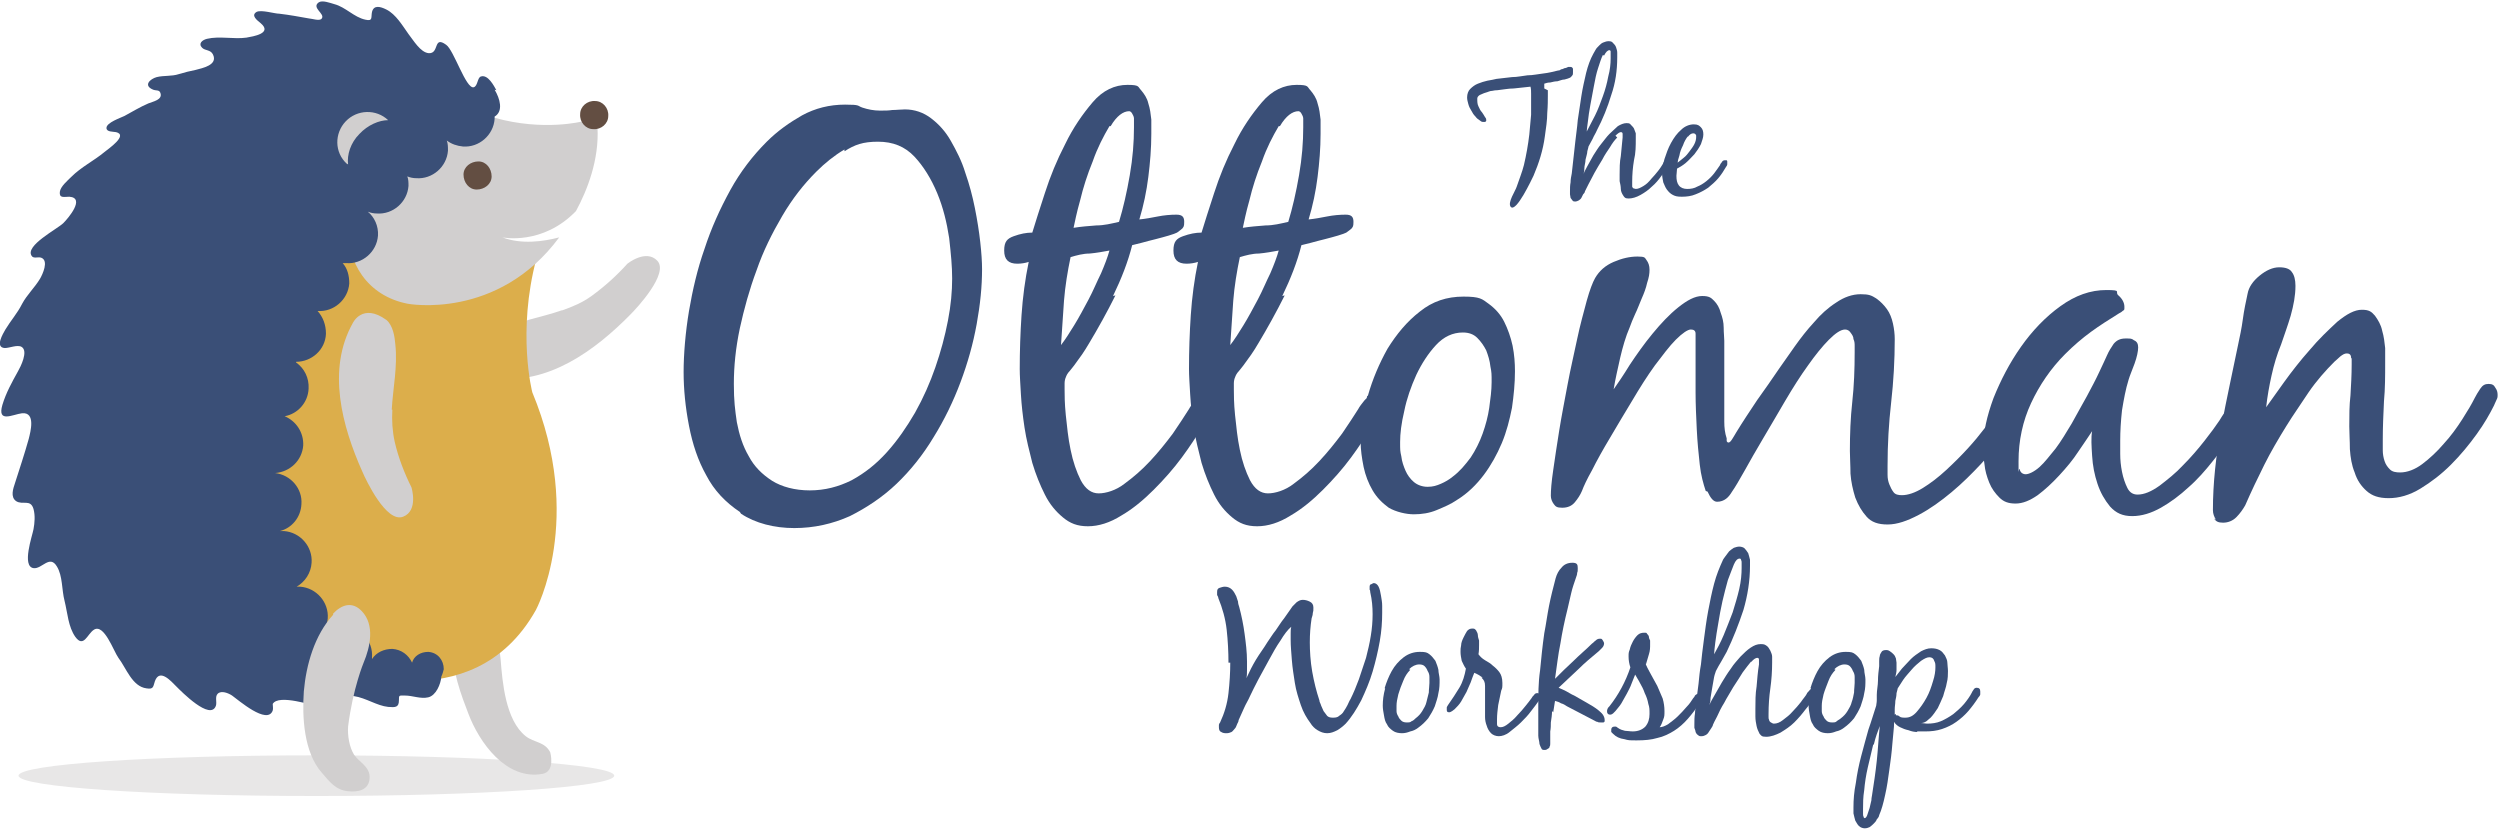 <?xml version="1.0" encoding="UTF-8"?>
<svg id="Layer_1" xmlns="http://www.w3.org/2000/svg" version="1.1" viewBox="0 0 418 138.5" width="2363" height="784">
  <!-- Generator: Adobe Illustrator 30.0.0, SVG Export Plug-In . SVG Version: 2.1.1 Build 123)  -->
  <defs>
    <style>
      .st0 {
        fill: #d1cfcf;
      }

      .st1 {
        fill: #e8e7e7;
      }

      .st2 {
        fill: #3a4f77;
      }

      .st3 {
        fill: #dcae4b;
      }

      .st4 {
        fill: #634e42;
      }
    </style>
  </defs>
  <g>
    <path class="st2" d="M123.7,85.5c-2.4-1.6-4.3-3.6-5.6-6.1-1.4-2.5-2.3-5.2-2.9-8.3-.6-3.1-.9-6.1-.9-9s.3-6.6.9-10.2c.6-3.5,1.4-7,2.6-10.4,1.1-3.4,2.6-6.7,4.3-9.8,1.7-3.1,3.8-5.8,6.1-8.1,1.8-1.8,3.8-3.2,5.9-4.4,2.2-1.2,4.6-1.8,7.2-1.8s2,.2,2.9.5c.9.3,1.9.5,2.9.5s1.4,0,2.1-.1c.7,0,1.4-.1,2.1-.1,1.6,0,3.1.5,4.4,1.5,1.3,1,2.4,2.2,3.3,3.8.9,1.6,1.8,3.3,2.4,5.3.7,2,1.2,3.9,1.6,5.9.4,2,.7,3.9.9,5.7.2,1.8.3,3.3.3,4.5,0,2.9-.3,5.9-.9,9.2-.6,3.3-1.5,6.5-2.7,9.7-1.2,3.2-2.7,6.3-4.5,9.2-1.8,3-3.9,5.6-6.2,7.8-2.3,2.2-5,4-7.8,5.4-2.9,1.3-6,2-9.3,2s-6.5-.8-8.9-2.4ZM141.2,24.9c-1.7,1-3.3,2.3-4.7,3.7-2.1,2.1-4,4.5-5.7,7.4-1.7,2.9-3.2,5.9-4.3,9.1-1.2,3.2-2.1,6.5-2.8,9.7-.7,3.3-1,6.4-1,9.3s.2,4.3.5,6.4c.4,2.1,1,4,2,5.7.9,1.7,2.2,3,3.9,4.1,1.6,1,3.8,1.6,6.3,1.6s4.8-.6,7-1.7c2.2-1.2,4.1-2.7,5.9-4.7,1.8-2,3.3-4.2,4.7-6.6,1.4-2.5,2.5-5,3.4-7.6.9-2.6,1.6-5.2,2.1-7.8.5-2.6.7-4.9.7-7s-.2-4.1-.5-6.8c-.4-2.6-1-5.1-2-7.5-1-2.4-2.3-4.5-3.8-6.1-1.6-1.7-3.6-2.5-6.1-2.5s-3.9.5-5.6,1.6Z"/>
    <path class="st2" d="M186.5,49.3c-1.4,2.8-2.9,5.5-4.4,8-.4.7-.8,1.3-1.2,1.9-.4.6-.9,1.2-1.3,1.8-.2.3-.5.6-.8,1-.3.3-.5.7-.6,1-.1.2-.2.6-.2,1v1c0,.9,0,2.3.2,4.3.2,1.9.4,3.9.8,5.8.4,2,1,3.7,1.7,5.1.8,1.5,1.8,2.2,3,2.2s2.9-.5,4.3-1.6c1.5-1.1,2.9-2.3,4.3-3.8,1.4-1.5,2.6-3,3.8-4.6,1.1-1.6,2-3,2.7-4.1.2-.4.6-.9,1-1.4.4-.5.9-.7,1.4-.7s.7.1.9.4c.2.3.4.6.4,1,0,.7-.2,1.3-.5,1.9-.3.6-.6,1.2-1,1.8-.9,1.5-2,3.2-3.4,5.1-1.4,1.9-3,3.7-4.7,5.4-1.7,1.7-3.5,3.2-5.4,4.3-1.9,1.2-3.8,1.8-5.6,1.8s-3-.5-4.2-1.5c-1.2-1-2.2-2.2-3-3.8-.8-1.6-1.5-3.3-2.1-5.3-.5-2-1-3.9-1.3-5.9-.3-2-.5-3.8-.6-5.5-.1-1.7-.2-3.2-.2-4.3,0-3,.1-6,.3-9,.2-3,.6-6,1.2-8.9-.6.2-1.3.3-1.9.3-1.5,0-2.2-.7-2.2-2.2s.5-2,1.6-2.4c1.1-.4,2.1-.6,3.1-.6.5-1.6,1.2-3.9,2.1-6.6.9-2.8,2-5.5,3.4-8.2,1.3-2.7,2.9-5,4.6-7,1.7-2,3.7-2.9,5.8-2.9s1.7.3,2.3.9c.5.6,1,1.3,1.2,2.2.3.9.4,1.8.5,2.7,0,.9,0,1.8,0,2.4,0,2.4-.2,4.8-.5,7.2-.3,2.4-.8,4.8-1.5,7.1,1-.1,2.1-.3,3.1-.5,1-.2,2.1-.3,3.1-.3s1.3.4,1.3,1.2-.1.8-.3,1.1c-.2.2-.5.4-.9.7-.2.1-.7.3-1.4.5-.7.2-1.4.4-2.2.6-.8.2-1.6.4-2.3.6-.7.2-1.3.3-1.6.4-.7,2.8-1.8,5.6-3.2,8.5ZM177.9,50.2c-.2,2.5-.3,4.9-.5,7.4.7-.9,1.4-2,2.2-3.3.8-1.3,1.6-2.8,2.4-4.3.8-1.5,1.4-3,2.1-4.4.6-1.4,1.1-2.7,1.4-3.8-1.1.2-2.2.4-3.3.5-1.1,0-2.2.3-3.2.6-.5,2.4-.9,4.8-1.1,7.3ZM185.5,21c-1,1.7-2,3.6-2.8,5.9-.9,2.2-1.6,4.4-2.1,6.5-.6,2.1-.9,3.7-1.1,4.6,1.2-.2,2.5-.3,3.8-.4,1.3,0,2.5-.3,3.8-.6.7-2.3,1.3-4.9,1.8-7.8.5-2.9.7-5.5.7-8v-.6c0-.3,0-.6,0-.9,0-.3-.2-.6-.3-.8-.1-.2-.3-.4-.5-.4-1,0-2.1.8-3.1,2.5Z"/>
    <path class="st2" d="M214.8,49.3c-1.4,2.8-2.9,5.5-4.4,8-.4.7-.8,1.3-1.2,1.9-.4.6-.9,1.2-1.3,1.8-.2.3-.5.6-.8,1-.3.3-.5.7-.6,1-.1.2-.2.6-.2,1v1c0,.9,0,2.3.2,4.3.2,1.9.4,3.9.8,5.8.4,2,1,3.7,1.7,5.1.8,1.5,1.8,2.2,3,2.2s2.9-.5,4.3-1.6c1.5-1.1,2.9-2.3,4.3-3.8,1.4-1.5,2.6-3,3.8-4.6,1.1-1.6,2-3,2.7-4.1.2-.4.6-.9,1-1.4.4-.5.9-.7,1.4-.7s.7.1.9.4c.2.3.4.6.4,1,0,.7-.2,1.3-.5,1.9-.3.6-.6,1.2-1,1.8-.9,1.5-2,3.2-3.4,5.1-1.4,1.9-3,3.7-4.7,5.4-1.7,1.7-3.5,3.2-5.4,4.3-1.9,1.2-3.8,1.8-5.6,1.8s-3-.5-4.2-1.5c-1.2-1-2.2-2.2-3-3.8-.8-1.6-1.5-3.3-2.1-5.3-.5-2-1-3.9-1.3-5.9-.3-2-.5-3.8-.6-5.5-.1-1.7-.2-3.2-.2-4.3,0-3,.1-6,.3-9,.2-3,.6-6,1.2-8.9-.6.2-1.3.3-1.9.3-1.5,0-2.2-.7-2.2-2.2s.5-2,1.6-2.4c1.1-.4,2.1-.6,3.1-.6.5-1.6,1.2-3.9,2.1-6.6.9-2.8,2-5.5,3.4-8.2,1.3-2.7,2.9-5,4.6-7,1.7-2,3.7-2.9,5.8-2.9s1.7.3,2.3.9c.5.6,1,1.3,1.2,2.2.3.9.4,1.8.5,2.7,0,.9,0,1.8,0,2.4,0,2.4-.2,4.8-.5,7.2-.3,2.4-.8,4.8-1.5,7.1,1-.1,2.1-.3,3.1-.5,1-.2,2.1-.3,3.1-.3s1.3.4,1.3,1.2-.1.8-.3,1.1c-.2.2-.5.4-.9.7-.2.1-.7.3-1.4.5-.7.2-1.4.4-2.2.6-.8.2-1.6.4-2.3.6-.7.2-1.3.3-1.6.4-.7,2.8-1.8,5.6-3.2,8.5ZM206.2,50.2c-.2,2.5-.3,4.9-.5,7.4.7-.9,1.4-2,2.2-3.3.8-1.3,1.6-2.8,2.4-4.3.8-1.5,1.4-3,2.1-4.4.6-1.4,1.1-2.7,1.4-3.8-1.1.2-2.2.4-3.3.5-1.1,0-2.2.3-3.2.6-.5,2.4-.9,4.8-1.1,7.3ZM213.8,21c-1,1.7-2,3.6-2.8,5.9-.9,2.2-1.6,4.4-2.1,6.5-.6,2.1-.9,3.7-1.1,4.6,1.2-.2,2.5-.3,3.8-.4,1.3,0,2.5-.3,3.8-.6.7-2.3,1.3-4.9,1.8-7.8.5-2.9.7-5.5.7-8v-.6c0-.3,0-.6,0-.9,0-.3-.2-.6-.3-.8-.1-.2-.3-.4-.5-.4-1,0-2.1.8-3.1,2.5Z"/>
    <path class="st2" d="M228.7,66.1c.8-2.8,1.9-5.4,3.3-7.9,1.5-2.4,3.2-4.5,5.4-6.2,2.1-1.7,4.5-2.5,7.3-2.5s3.1.4,4.2,1.2c1.1.8,2,1.8,2.6,3,.6,1.2,1.1,2.6,1.4,4,.3,1.5.4,2.9.4,4.3,0,2-.2,4-.5,6.1-.4,2-.9,4-1.7,5.9-.8,1.9-1.8,3.7-3,5.3-1.2,1.6-2.7,3.1-4.5,4.2-1,.7-2.2,1.2-3.4,1.7-1.2.5-2.5.7-3.8.7s-3-.4-4.2-1.1c-1.1-.8-2-1.7-2.7-2.9-.7-1.2-1.2-2.5-1.5-3.9-.3-1.5-.5-2.9-.5-4.2,0-2.3.4-4.9,1.1-7.7ZM240.1,57.6c-1.3,1.4-2.4,3.1-3.3,5-.9,2-1.6,4-2,6-.5,2.1-.7,3.8-.7,5.2s0,1.5.2,2.4c.1.9.4,1.7.7,2.4.3.7.8,1.4,1.4,1.9.6.5,1.4.8,2.3.8s1.5-.2,2.2-.5c.7-.3,1.4-.7,2-1.2,1.2-.9,2.1-2,3-3.2.8-1.2,1.5-2.6,2-4,.5-1.4.9-2.9,1.1-4.3.2-1.5.4-2.9.4-4.3s0-1.6-.2-2.6c-.1-1-.4-1.9-.7-2.7-.4-.8-.9-1.5-1.5-2.1-.6-.6-1.4-.9-2.4-.9-1.7,0-3.2.7-4.5,2.1Z"/>
    <path class="st2" d="M285.2,82c-.4-1.2-.8-2.6-1-4.4-.2-1.8-.4-3.8-.5-5.9-.1-2.1-.2-4.2-.2-6.2v-8.6c0-.3,0-.7,0-1.2,0-.5-.3-.7-.8-.7s-1.4.6-2.5,1.7c-1.1,1.1-2.2,2.6-3.5,4.3-1.3,1.8-2.5,3.7-3.8,5.9-1.3,2.1-2.5,4.2-3.7,6.2-1.2,2-2.2,3.8-3,5.4-.9,1.6-1.4,2.7-1.7,3.5-.3.7-.7,1.3-1.2,1.9-.5.6-1.2.9-2.1.9s-1.1-.2-1.4-.6c-.3-.4-.5-.9-.5-1.4,0-.9.1-2.3.4-4.3.3-2,.6-4.2,1-6.6.4-2.5.9-5,1.4-7.7.5-2.7,1.1-5.2,1.6-7.6.5-2.4,1.1-4.5,1.6-6.4.5-1.8,1-3.1,1.4-3.8.7-1.2,1.7-2.1,3.1-2.7,1.4-.6,2.7-.9,4-.9s1.2.2,1.5.6c.3.4.5.9.5,1.6s-.1,1.3-.4,2.2c-.2.9-.5,1.7-.9,2.6-.4.9-.7,1.8-1.1,2.6-.4.9-.7,1.6-.9,2.2-.7,1.6-1.2,3.4-1.6,5.1-.4,1.8-.8,3.5-1.1,5.3.7-1,1.6-2.3,2.7-4.1,1.2-1.8,2.4-3.5,3.8-5.2,1.4-1.7,2.8-3.2,4.3-4.4,1.5-1.2,2.8-1.9,4-1.9s1.5.3,2,.8c.5.5.9,1.2,1.1,2,.3.8.5,1.6.5,2.5,0,.9.1,1.6.1,2.2,0,1.8,0,3.5,0,5.3,0,1.8,0,3.5,0,5.3v2.9c0,1,.1,1.9.4,2.8,0,0,0,.2,0,.4,0,.2.2.3.3.3.2,0,.4-.2.7-.7.3-.5.5-.8.6-1,1.1-1.8,2.3-3.6,3.5-5.4,1.2-1.7,2.5-3.5,3.7-5.3.7-1,1.6-2.3,2.6-3.7,1-1.4,2-2.7,3.2-4,1.1-1.3,2.3-2.4,3.7-3.3,1.3-.9,2.7-1.4,4.1-1.4s1.8.2,2.6.7c.7.5,1.3,1.1,1.8,1.8.5.7.8,1.5,1,2.4.2.9.3,1.8.3,2.6,0,3.5-.2,7.1-.6,10.6-.4,3.5-.6,7-.6,10.6s0,.9,0,1.5c0,.6.1,1.1.3,1.6.2.5.4.9.7,1.3.3.4.8.5,1.4.5,1,0,2.2-.4,3.5-1.2,1.3-.8,2.6-1.8,3.9-3,1.3-1.2,2.5-2.4,3.6-3.6,1.1-1.2,2-2.3,2.6-3.1.3-.4.7-.9,1.2-1.5.5-.6,1-.9,1.6-.9s.9.2,1.1.6c.2.4.2.9.2,1.3s-.1.6-.3,1c-.2.3-.4.6-.6.9-.9,1.2-2.1,2.7-3.6,4.3-1.5,1.6-3.1,3.2-4.9,4.7-1.8,1.5-3.6,2.8-5.5,3.8-1.9,1-3.6,1.6-5.2,1.6s-2.7-.4-3.5-1.3c-.8-.9-1.4-1.9-1.9-3.2-.4-1.3-.7-2.6-.8-4,0-1.4-.1-2.7-.1-3.8,0-2.7.1-5.5.4-8.2.3-2.7.4-5.5.4-8.3s0-.6,0-1c0-.4,0-.8-.2-1.2,0-.4-.2-.7-.5-1.1-.2-.3-.5-.5-.9-.5-.7,0-1.6.6-2.7,1.7-1.1,1.1-2.3,2.6-3.5,4.3-1.3,1.8-2.5,3.7-3.8,5.9-1.3,2.2-2.5,4.3-3.7,6.3-1.2,2-2.2,3.8-3.1,5.4-.9,1.6-1.6,2.8-2.1,3.5-.3.5-.6.9-1,1.2-.4.3-.9.5-1.5.5s-1.1-.6-1.6-1.7Z"/>
    <path class="st2" d="M374.2,71.3c-.5.7-.9,1.3-1.2,1.8-.9,1.2-1.9,2.5-3.1,4-1.2,1.5-2.5,3-4,4.3-1.4,1.3-3,2.5-4.6,3.4-1.6.9-3.2,1.4-4.8,1.4s-2.7-.5-3.7-1.6c-.9-1.1-1.6-2.3-2.1-3.8-.5-1.5-.8-3-.9-4.7-.1-1.6-.2-3,0-4.1-.6.9-1.4,2.1-2.3,3.4-.9,1.4-2,2.7-3.2,4-1.2,1.3-2.4,2.4-3.6,3.3-1.3.9-2.5,1.4-3.7,1.4s-2-.3-2.7-1c-.7-.7-1.3-1.5-1.7-2.5-.4-1-.7-2-.8-3.1-.2-1.1-.2-2.1-.2-2.9,0-2.4.6-5.1,1.7-8.1,1.2-3,2.7-5.9,4.6-8.6,1.9-2.7,4.1-5,6.6-6.8,2.5-1.8,5-2.7,7.7-2.7s1.3.3,2,.9c.7.6,1,1.3,1,1.9s0,.5-.3.7c-.2.2-.4.3-.6.4-1.6,1-3.2,2-4.7,3.1-1.5,1.1-2.9,2.3-4.3,3.7-2.4,2.4-4.3,5.2-5.7,8.2-1.4,3-2.1,6.3-2.1,9.7s0,.8.2,1.4c.1.5.5.8,1,.8s1.4-.4,2.3-1.2c.9-.8,1.7-1.9,2.7-3.1.9-1.2,1.8-2.7,2.7-4.2.9-1.6,1.7-3.1,2.5-4.5.8-1.5,1.5-2.8,2.1-4.1.6-1.2,1-2.2,1.3-2.8.3-.7.7-1.3,1.1-1.9.5-.6,1.1-.9,2-.9s1,0,1.4.3c.5.2.7.6.7,1.2s-.2,1.6-.6,2.7c-.4,1.1-.8,2-1,2.7-.5,1.6-.8,3.3-1.1,5.1-.2,1.8-.3,3.5-.3,5.1s0,1.2,0,2.2c0,1,.1,2,.3,3,.2,1,.5,1.9.9,2.7.4.8,1,1.1,1.7,1.1,1.1,0,2.3-.5,3.7-1.5,1.3-1,2.7-2.1,3.9-3.4,1.3-1.3,2.5-2.7,3.6-4.1,1.1-1.4,1.9-2.5,2.5-3.4.3-.5.6-1,1-1.5.4-.5.9-.8,1.6-.8,1,0,1.5.6,1.5,1.7s-.3,1.2-.8,1.9Z"/>
    <path class="st2" d="M370.5,86.8c-.3-.5-.5-1-.5-1.6,0-4.5.5-9.1,1.4-13.9.9-4.8,1.9-9.3,2.8-13.7.3-1.4.6-2.8.8-4.3.2-1.5.5-2.9.8-4.3.2-1.1.9-2.1,2-3,1.1-.9,2.2-1.4,3.3-1.4s1.8.3,2.1.8c.4.5.6,1.3.6,2.3,0,1.6-.3,3.2-.8,5-.5,1.7-1.1,3.3-1.6,4.8-.7,1.7-1.2,3.4-1.6,5.2-.4,1.8-.7,3.5-.9,5.3.7-1,1.7-2.4,3-4.2,1.3-1.8,2.7-3.6,4.3-5.4,1.5-1.8,3.1-3.3,4.6-4.7,1.6-1.3,2.9-2,4.1-2s1.6.3,2.2,1c.5.7,1,1.5,1.2,2.5.3,1,.4,2,.5,2.9,0,1,0,1.8,0,2.5,0,2.1,0,4.3-.2,6.4-.1,2.1-.2,4.3-.2,6.4s0,1.1,0,1.8c0,.6.1,1.2.3,1.8s.5,1,.9,1.4c.4.4,1,.5,1.7.5,1.2,0,2.5-.5,3.7-1.4,1.2-.9,2.5-2.1,3.6-3.4,1.2-1.3,2.2-2.7,3.1-4.1.9-1.4,1.6-2.6,2.1-3.6.2-.4.5-.9.9-1.5s.8-.8,1.4-.8.9.2,1.1.6c.3.4.4.8.4,1.2s0,.5-.2.9c-.2.4-.3.7-.4.9-.7,1.4-1.6,3-2.9,4.8-1.3,1.8-2.7,3.5-4.3,5.1-1.6,1.6-3.3,2.9-5.1,4-1.8,1.1-3.6,1.6-5.3,1.6s-2.8-.4-3.7-1.2c-.9-.8-1.6-1.8-2-3.1-.5-1.2-.7-2.5-.8-3.9,0-1.4-.1-2.7-.1-3.8,0-1.8,0-3.5.2-5.2.1-1.7.2-3.4.2-5.2s0-.6-.1-1.1c0-.5-.3-.7-.7-.7s-.7.2-1.1.5c-.4.4-.8.7-1,.9-1.5,1.5-3,3.2-4.3,5.1-1.3,2-2.6,3.8-3.7,5.6-1.3,2.1-2.6,4.3-3.7,6.5-1.1,2.2-2.2,4.5-3.2,6.8-.4.7-.9,1.4-1.5,2-.6.6-1.4.9-2.2.9s-1.2-.2-1.5-.7Z"/>
  </g>
  <path class="st1" d="M3.1,129.6c0-1.9,22.3-3.4,49.8-3.4s49.8,1.5,49.8,3.4-22.3,3.4-49.8,3.4-49.8-1.5-49.8-3.4"/>
  <path class="st0" d="M75.8,107.9c-.5,3.6,1.5,8.7,2.5,11.3,1.8,4.8,6.3,11.2,12.4,10.1,2.2-.4,1.3-3.6,1.3-3.6-.9-1.8-2.7-1.6-4.1-2.7-3.4-2.7-3.9-9.1-4.2-12.9-.5-6.2-3.9-5.9-3.9-5.9-2.6.2-3.7,1.7-4,3.7"/>
  <path class="st0" d="M93.9,51.8c-3.4,1.2-7.1,1.7-10.4,3.4-1.2.6-2.9,1.5-3.2,2.9-1.2,4.7,2.5,5,2.5,5,8.8,1.2,16.7-4.6,22.6-10.6,1.1-1.1,6.5-6.9,4.5-9-1.9-2-5,.5-5,.5-1.8,2-3.8,3.8-6,5.4-1.5,1.1-3.2,1.8-4.9,2.4"/>
  <path class="st3" d="M93.3,35.2c-.3.5-.5,1-.7,1.5-.7,1.5-10.3,1.3-10.9,2.7-.5,1.2,8.6,1.2,8,3.7-3.3,12.4-.7,22.4-.7,22.4,8.8,21.2.6,36.4.6,36.4-10.7,19.1-33.5,9.4-33.5,9.4-4.4-1.9-8.5-5.2-11.3-9.1-9.4-13-4.6-30.5,2.7-43.1,1-1.8,2.2-3.6,3.3-5.3,2.2-3.4,4.3-6.8,5.7-10.6.2-.4,2.1-7.7,2-7.7,0,0,34.8-.2,34.8-.2"/>
  <path class="st0" d="M99.9,21s-.6-1.8-2.5-.8c0,0-6.5,1.7-14.7-.6-5.9-1.6-12.2.2-16.6,4.2-2.1,1.9-3.8,4.3-5.3,6.7-1.5,2.3-2.3,4.7-2.5,7.2-.4,6,3.1,11.7,9.9,13,0,0,15,2.8,25.3-11.1-2.7.7-6.3,1.2-9.5,0,0,0,6.7,1.4,12.3-4.4,1.9-3.5,3.9-8.6,3.6-14"/>
  <path class="st4" d="M101.7,19.3c0,1.3-1.2,2.3-2.5,2.2-1.3,0-2.3-1.2-2.2-2.5,0-1.3,1.2-2.3,2.5-2.2,1.3,0,2.3,1.2,2.2,2.5"/>
  <path class="st4" d="M82.2,29.4c0,1.3-1.2,2.2-2.5,2.2-1.3,0-2.2-1.2-2.2-2.5,0-1.3,1.2-2.2,2.5-2.2,1.3,0,2.2,1.2,2.2,2.5"/>
  <path class="st2" d="M83,15c-.4-.7-1.4-2.7-2.6-2.3-.6.2-.5,1.6-1.2,1.8-1.3.3-3.3-6.2-4.6-7.1-2.2-1.6-1.1,1.5-2.9,1.4-1.4-.1-2.6-2.2-3.4-3.2-1-1.4-2.1-3.3-3.7-4.1-1-.5-2.1-.8-2.4.4-.2.9.2,1.6-1.1,1.3-1.9-.4-3.3-2.1-5.2-2.6-.7-.2-2-.7-2.6-.3-1.3.9,1.1,1.9.5,2.7-.3.5-1.7,0-2.1,0-1.7-.3-3.3-.6-5-.8-.8,0-3-.7-3.8-.3-1,.6.1,1.4.7,1.9,2,1.7-1.3,2.2-2.4,2.4-2.1.3-4.5-.3-6.6.2-.8.2-1.5.8-.8,1.5.5.5,1.4.3,1.8,1.1.9,1.8-1.8,2.3-2.9,2.6-1,.2-1.8.4-2.8.7-1.2.4-2.5.2-3.7.5-1.1.3-2.3,1.4-.6,2.1.5.2,1,0,1.2.5.5,1.2-1.3,1.5-2,1.8-1.4.6-2.7,1.4-4,2.1-.6.3-3,1.1-3,2,0,.7,1.1.6,1.6.7,2.1.5-1.3,2.8-1.9,3.3-1.8,1.5-3.9,2.5-5.6,4.2-.6.6-1.8,1.6-1.9,2.5-.1,1.1.7.8,1.6.8,2.7.2-.2,3.6-1,4.4-1,1-6.5,3.8-5.3,5.5.3.5,1.1.1,1.6.3,1.3.5.2,2.8-.2,3.5-.9,1.5-2.2,2.7-3,4.2-.8,1.6-1.9,2.8-2.8,4.3-.4.7-1.8,3-.1,3.1.8,0,2.1-.6,2.8-.2,1.2.7-.2,3.4-.6,4.1-1,1.8-2,3.6-2.6,5.6-.9,3.1,1.7,1.6,3.3,1.4,2.3-.2,1.4,3.1,1.1,4.3-.7,2.5-1.5,4.9-2.3,7.4-.3.9-.8,2.3.2,3,1.1.7,2.4-.4,2.9,1.3.3,1.1.2,2.3,0,3.4-.2,1.1-2,6.2,0,6.5,1.4.2,2.7-2.3,3.9-.3,1,1.6.8,3.9,1.3,5.8.5,2,.6,4.3,1.8,6,1.4,1.9,2-.5,3.1-1.2,1.7-1.1,3.3,3.6,4.1,4.7,1.3,1.7,2.3,4.8,4.7,5.1,1.2.2,1.1-.3,1.4-1.2.8-2.2,2.7,0,3.6.9.8.8,5.7,5.8,6.6,3.2.2-.6-.2-1.5.3-2,.6-.6,1.8-.1,2.4.3,1,.7,5.9,5,6.8,2.5.1-.3,0-.8,0-1.1,1-1.7,6.7.3,8.1.5,1.6.2,4.3,1.4,4-1,0-1,.4-1,1.5-.8,2,.3,3.8,1.6,5.7,1.8,1.2.1,1.8.1,1.8-1.1,0-.9,0-.8,1-.8,1.3,0,2.6.6,3.9.3,1.3-.3,2.1-2.2,2.2-3.5.2-.4.3-.8.4-1.2,0-1.5-1-2.8-2.6-2.9-1.3,0-2.4.7-2.7,1.8-.6-1.3-1.8-2.2-3.3-2.3-1.4,0-2.7.6-3.4,1.7,0-.1,0-.2,0-.3.2-2.7-1.9-5.1-4.6-5.3-1.7-.1-3.3.7-4.2,1.9,0,0,0,0,0,0,.8-.8,1.3-1.9,1.4-3.1.2-2.7-1.9-5.1-4.6-5.3-.2,0-.4,0-.6,0,1.4-.8,2.4-2.3,2.5-4,.2-2.7-1.9-5.1-4.6-5.3-.2,0-.5,0-.7,0,2-.5,3.5-2.3,3.6-4.5.2-2.6-1.8-4.9-4.4-5.2,0,0,0,0,0,0,2.5-.2,4.5-2.1,4.7-4.6.1-2.2-1.2-4.1-3.1-4.9,2.2-.4,3.9-2.3,4-4.6.1-1.8-.7-3.4-2.1-4.4,0,0,0,0,0-.1,2.6,0,4.9-2,5-4.7,0-1.5-.5-2.8-1.4-3.8,0,0,0,0,0,0,2.7.2,5.1-1.9,5.3-4.6,0-1.3-.3-2.5-1.1-3.4.2,0,.4,0,.6,0,2.7.2,5.1-1.9,5.3-4.6.1-1.6-.6-3.1-1.7-4,.5.2,1,.3,1.5.3,2.7.2,5.1-1.9,5.3-4.6,0-.6,0-1.1-.2-1.6.5.2,1,.3,1.5.3,2.7.2,5.1-1.9,5.3-4.6,0-.6,0-1.2-.2-1.7.8.6,1.7.9,2.7,1,2.7.2,5.1-1.9,5.3-4.6,0-.1,0-.2,0-.4,1.5-.9.9-3,0-4.5"/>
  <path class="st0" d="M60.1,22.3c1.4-1.5,3.3-2.3,4.8-2.3-2-1.9-5.2-1.8-7.1.2-1.9,2-1.9,5.2.2,7.1,0,0,.1,0,.2.1-.2-1.6.4-3.6,1.9-5.1"/>
  <path class="st0" d="M65.5,68.4c.2-3.6,1-7.2.6-10.9-.1-1.3-.4-3.2-1.5-4.1-4-2.9-5.6.5-5.6.5-4.4,7.8-1.8,17.3,1.6,24.9.6,1.4,4,8.6,6.8,7.5,2.6-1,1.4-4.9,1.4-4.9-1.2-2.4-2.2-5-2.8-7.6-.4-1.8-.5-3.6-.4-5.4"/>
  <path class="st0" d="M55.7,102.7s0,0,0,0c-3.1,3.4-4.5,8.3-4.9,12.8-.3,4.3,0,10.2,3,13.6,1.3,1.5,2.3,2.9,4.4,3.1,1.7.2,3.5-.2,3.6-2.2.1-1.9-1.7-2.6-2.6-3.9-.8-1.3-1.1-3.2-1-4.7.8-6.4,2.6-10.7,2.6-10.7,1.1-2.6,1.9-6.3-.3-8.6-1.6-1.7-3.4-1.1-4.8.4"/>
  <g>
    <path class="st2" d="M205.4,110.7c0-1.8-.1-3.7-.3-5.5-.2-1.8-.7-3.6-1.4-5.3,0-.2-.1-.3-.2-.5,0-.2,0-.3,0-.5,0-.4.1-.6.4-.7.3-.1.6-.2.9-.2.5,0,.9.2,1.2.5.3.3.5.7.7,1.1.1.3.2.6.3.9,0,.3.1.6.2.9.4,1.5.7,3,.9,4.5.2,1.5.4,3,.4,4.6s0,1,0,1.4c0,.5,0,1-.1,1.4.5-1.1,1-2.1,1.6-3.1.6-1,1.3-1.9,1.9-2.9.5-.7.9-1.4,1.4-2,.5-.7.9-1.4,1.4-2,.2-.3.5-.7.7-1,.2-.3.5-.7.7-1,.2-.2.5-.5.7-.7.3-.2.6-.4,1-.4s.8.1,1.2.3c.4.2.6.5.6,1s0,.6-.1.9c0,.3-.1.6-.2.9-.2,1.3-.3,2.6-.3,4s.1,3.2.4,4.9c.3,1.7.7,3.3,1.2,4.8,0,.3.2.5.3.9.1.3.3.6.4.9.2.3.4.5.6.8.2.2.5.3.9.3s.8,0,1.1-.3c.3-.2.6-.4.8-.8.2-.3.4-.6.6-1,.2-.4.3-.7.5-1,.5-1,1-2.2,1.4-3.3.4-1.2.8-2.4,1.2-3.6.3-1.2.6-2.4.8-3.7.2-1.2.3-2.4.3-3.6s-.1-2.4-.4-3.7c0-.1,0-.3-.1-.4,0-.1,0-.3,0-.4,0-.2,0-.4.2-.5.2,0,.3-.2.5-.2.3,0,.6.2.8.6.2.4.3.9.4,1.5.1.6.2,1.1.2,1.7,0,.5,0,.9,0,1.2,0,1.4-.1,3-.4,4.7-.3,1.7-.7,3.4-1.2,5.1-.5,1.7-1.2,3.3-1.9,4.8-.8,1.5-1.6,2.8-2.6,3.9-.4.4-.9.8-1.4,1.1-.6.3-1.1.5-1.7.5s-1.1-.2-1.6-.5c-.5-.3-.9-.7-1.2-1.2-.6-.8-1.2-1.8-1.6-3-.4-1.2-.8-2.4-1-3.7s-.4-2.5-.5-3.8c-.1-1.3-.2-2.4-.2-3.4s0-.8,0-1.1c0-.4,0-.7.1-1.1-.6.5-1.2,1.3-1.8,2.3-.7,1-1.3,2.1-1.9,3.2-.6,1.1-1.2,2.2-1.8,3.3-.6,1.1-1,2-1.4,2.8-.3.7-.7,1.3-1,2-.3.7-.6,1.3-.9,2,0,.3-.2.5-.3.8-.1.3-.2.5-.4.7-.2.2-.3.4-.5.5-.2.1-.5.2-.8.2s-.6,0-.9-.2c-.3-.1-.4-.4-.4-.8s0-.3,0-.4c0-.1.1-.3.2-.4.7-1.5,1.2-3.1,1.4-4.9.2-1.8.3-3.5.3-5.1"/>
    <path class="st2" d="M235.8,111.9c-.5.5-.9,1.1-1.2,1.9-.3.7-.6,1.5-.8,2.2-.2.8-.3,1.4-.3,1.9s0,.6,0,.9c0,.3.1.6.3.9.1.3.3.5.5.7.2.2.5.3.9.3s.6,0,.8-.2c.3-.1.5-.3.7-.5.4-.3.8-.7,1.1-1.2.3-.5.6-1,.7-1.5s.3-1.1.4-1.6c0-.6.1-1.1.1-1.6s0-.6,0-1c0-.4-.1-.7-.3-1-.1-.3-.3-.6-.5-.8-.2-.2-.5-.3-.9-.3-.6,0-1.2.3-1.7.8M231.5,115c.3-1,.7-2,1.2-2.9.5-.9,1.2-1.7,2-2.3.8-.6,1.7-.9,2.7-.9s1.2.1,1.6.4c.4.3.7.7,1,1.1.2.5.4,1,.5,1.5,0,.5.2,1.1.2,1.6,0,.8,0,1.5-.2,2.3-.1.8-.4,1.5-.6,2.2-.3.7-.7,1.4-1.1,2-.5.6-1,1.1-1.7,1.6-.4.3-.8.5-1.3.6-.5.2-.9.3-1.4.3s-1.1-.1-1.5-.4c-.4-.3-.8-.6-1-1.1-.3-.4-.4-.9-.5-1.5-.1-.5-.2-1.1-.2-1.6,0-.9.1-1.8.4-2.9"/>
    <path class="st2" d="M247.9,113.2c-.4-.3-.9-.6-1.4-.8-.2.5-.4,1-.6,1.6-.2.5-.5,1.1-.7,1.6-.3.5-.6,1.1-.9,1.6-.3.5-.7.9-1.1,1.3-.1.1-.3.2-.4.3-.2.1-.3.2-.5.2-.3,0-.4-.1-.4-.4s0-.3,0-.4c0-.1.1-.2.2-.4.7-1,1.3-1.9,1.9-2.9.6-1,.9-2.1,1.1-3.2-.3-.4-.5-.9-.7-1.3-.1-.5-.2-1-.2-1.5s0-.6.1-1.1c0-.4.2-.9.4-1.3.2-.4.4-.8.6-1.1.3-.3.5-.4.9-.4s.4.1.6.3c.1.2.3.5.3.8,0,.3.1.6.2.9,0,.3,0,.5,0,.7,0,.5,0,1.1-.1,1.6.3.4.6.7,1.1,1,.5.3.9.5,1.3.9.4.3.8.7,1.1,1.1.3.4.5,1,.5,1.8s0,.8-.2,1.3c-.2.8-.3,1.6-.5,2.4-.1.8-.2,1.6-.2,2.4s0,.5,0,.8c0,.3.2.5.6.5s.8-.2,1.3-.6c.5-.4,1-.8,1.5-1.4.5-.5,1-1.1,1.4-1.6.4-.5.8-1,1-1.3.1-.2.2-.3.4-.5.1-.2.3-.3.5-.3s.3,0,.4.2c0,.2,0,.3,0,.5s0,.3,0,.4c0,.1-.1.2-.2.3-.3.4-.7,1-1.2,1.6-.5.7-1.1,1.3-1.7,1.9-.6.6-1.3,1.1-1.9,1.6s-1.3.7-1.8.7-1-.2-1.3-.5c-.3-.3-.6-.8-.7-1.2-.2-.5-.3-1-.3-1.5,0-.5,0-1,0-1.4,0-.6,0-1.3,0-1.9,0-.6,0-1.2,0-1.9s-.2-1-.6-1.4"/>
    <path class="st2" d="M259.5,118.8c0,.6-.1,1.3-.2,1.9,0,.5,0,1-.1,1.5,0,.5,0,1,0,1.5s0,.3,0,.5c0,.2,0,.4-.1.5,0,.2-.1.3-.3.4-.1.1-.3.2-.5.2-.3,0-.5,0-.6-.3-.1-.2-.2-.4-.3-.7,0-.4-.2-.9-.2-1.4,0-.5,0-1.1,0-1.6,0-.5,0-1.1,0-1.6v-1.5c0-2.1,0-4.2.3-6.2.2-2.1.4-4.1.7-6.2.3-1.5.5-3.1.8-4.6.3-1.5.7-3.1,1.1-4.6.2-.7.5-1.3,1-1.8.4-.5,1-.8,1.8-.8s.9.3.9.9,0,.5-.1.8c0,.3-.1.5-.2.8-.3.9-.6,1.7-.8,2.6-.2.9-.4,1.7-.6,2.6-.5,2-.9,3.9-1.2,5.8-.4,1.9-.6,3.9-.9,5.9,1-1,2-2,3.1-3,1-1,2.1-1.9,3.1-2.9.2-.1.3-.3.6-.5.2-.2.4-.3.7-.3s.3,0,.5.3c.1.2.2.3.2.5s-.1.5-.3.7c-.2.2-.4.4-.6.6-1.2,1-2.3,1.9-3.4,3-1.1,1-2.2,2.1-3.3,3.1.5.2.9.4,1.3.6.4.2.8.5,1.3.7.7.4,1.4.8,2.1,1.2.7.4,1.4.8,2,1.3.2.2.5.4.7.7.2.3.3.6.3.9s0,.3-.2.4c-.2,0-.3,0-.5,0s-.4,0-.5-.1c-.2,0-.3-.1-.5-.2-.8-.4-1.5-.8-2.3-1.2-.8-.4-1.5-.8-2.3-1.2-.3-.2-.6-.4-1-.5-.3-.2-.6-.3-1-.4-.1.6-.2,1.3-.3,1.9"/>
    <path class="st2" d="M275,110.6c.3.7.6,1.3,1,2,.4.7.7,1.3,1.1,2,.3.7.6,1.4.9,2.1.2.7.3,1.4.3,2.1s0,.9-.2,1.4-.3.9-.6,1.3c.4,0,.9-.2,1.4-.5.5-.4,1.1-.8,1.6-1.3.5-.5,1-1,1.5-1.6.5-.5.8-1,1-1.3.1-.2.3-.3.4-.6.2-.2.4-.3.6-.3s.3,0,.4.2.1.3.1.5,0,.2-.1.4c0,.1-.1.2-.2.4-.6,1-1.3,1.9-2,2.7-.7.8-1.5,1.5-2.3,2-.8.5-1.8,1-2.8,1.2-1,.3-2.1.4-3.4.4s-1.4,0-2.1-.2c-.8-.1-1.4-.4-1.9-.9-.1-.1-.2-.2-.3-.3,0-.1,0-.3,0-.4,0-.3.2-.5.5-.5s.2,0,.3,0c0,0,.2.1.3.2.4.3.8.4,1.2.5.4,0,.8.1,1.3.1.9,0,1.6-.3,2.1-.8.5-.6.7-1.3.7-2.1s0-1.1-.2-1.7c-.1-.6-.3-1.2-.6-1.8-.2-.6-.5-1.2-.8-1.7-.3-.6-.6-1-.8-1.4-.2.5-.4,1-.6,1.5-.2.6-.5,1.1-.8,1.7-.3.5-.6,1.1-.9,1.6-.3.5-.7.9-1,1.3-.1.1-.2.2-.4.4-.1.1-.3.2-.5.2-.3,0-.5-.2-.5-.5s0-.3.1-.5c0-.1.2-.3.3-.4,1.5-1.9,2.7-4.1,3.5-6.5-.2-.6-.3-1.2-.3-1.8s0-.7.2-1.2c.1-.5.3-.9.5-1.3.2-.4.5-.8.8-1.1.3-.3.7-.4,1.1-.4s.4,0,.5.2c.1.1.3.3.3.5,0,.2.1.4.2.6,0,.2,0,.4,0,.6,0,.6,0,1.1-.2,1.7-.2.6-.3,1.1-.5,1.7"/>
    <path class="st2" d="M289.9,94.3c-.3.7-.6,1.6-1,2.6-.3,1.1-.6,2.2-.9,3.5-.3,1.3-.5,2.5-.7,3.7-.2,1.2-.4,2.3-.5,3.2-.1.9-.2,1.6-.2,2,.5-.9,1.1-2,1.6-3.2.5-1.2,1-2.5,1.5-3.8.4-1.3.8-2.6,1.1-3.9.3-1.3.4-2.5.4-3.5v-.4c0-.2,0-.4,0-.5,0-.2,0-.3-.1-.5,0-.1-.1-.2-.2-.2-.4,0-.7.3-1,1M292.8,110.5c-.4.5-.9,1.1-1.4,1.8-.5.8-1,1.6-1.6,2.5-.5.9-1.1,1.8-1.5,2.6-.5.8-.9,1.6-1.2,2.3-.4.7-.6,1.2-.7,1.4,0,.2-.2.4-.3.6-.1.2-.3.4-.4.6-.1.2-.3.4-.5.5s-.4.2-.7.2-.4,0-.6-.2c-.2-.1-.3-.3-.4-.5,0-.2-.1-.4-.2-.7,0-.2,0-.4,0-.6,0-.6,0-1.2.1-1.8,0-.6.2-1.2.2-1.8.1-1.1.3-2.2.4-3.2.1-1.1.2-2.1.4-3.2.1-1.2.3-2.6.5-4.2.2-1.5.4-3.1.7-4.7.3-1.6.6-3.1,1-4.6.4-1.5.9-2.7,1.4-3.8.1-.3.3-.5.5-.8.2-.3.4-.5.6-.8.2-.2.5-.4.8-.6.3-.1.6-.2.9-.2s.7.1.9.3c.2.2.4.5.6.8.1.3.2.7.3,1.1,0,.4,0,.7,0,1,0,2.5-.4,5-1.1,7.4-.8,2.4-1.7,4.7-2.8,7-.3.5-.6,1.1-.9,1.6-.3.5-.6,1-.9,1.6,0,.1-.2.5-.3,1-.1.5-.2,1.1-.3,1.7-.1.6-.2,1.2-.3,1.8,0,.6-.1.9-.2,1.2.2-.5.5-1,.9-1.7.4-.7.8-1.4,1.2-2.1.5-.8.9-1.5,1.5-2.3.5-.8,1.1-1.4,1.6-2,.6-.6,1.1-1.1,1.7-1.5.6-.4,1.1-.6,1.7-.6s.7.1,1,.3c.3.2.4.5.6.8.1.3.3.6.3,1,0,.4,0,.7,0,1,0,1.4-.1,2.9-.3,4.3-.2,1.4-.3,2.8-.3,4.3s0,.3,0,.5c0,.2,0,.3.1.5,0,.1.1.3.3.4s.3.2.5.2c.5,0,1-.2,1.5-.6.5-.4,1.1-.8,1.6-1.4.5-.5,1-1.1,1.4-1.6.4-.6.8-1,1-1.4,0-.1.2-.3.4-.5.1-.2.3-.3.5-.3s.3,0,.4.2c0,.1,0,.3,0,.5s0,.2,0,.3c0,0,0,.2-.1.3-.3.7-.8,1.4-1.4,2.1-.6.8-1.2,1.5-1.9,2.2-.7.7-1.5,1.2-2.3,1.7-.8.4-1.6.7-2.4.7s-.8-.2-1.1-.5c-.2-.4-.4-.8-.5-1.3-.1-.5-.2-1-.2-1.6,0-.5,0-1,0-1.3,0-1.2,0-2.5.2-3.7.1-1.2.2-2.5.4-3.7v-.3c0-.1,0-.3,0-.5,0-.2-.1-.3-.3-.3s-.6.2-1,.7"/>
    <path class="st2" d="M306.9,111.9c-.5.5-.9,1.1-1.2,1.9s-.6,1.5-.8,2.2c-.2.8-.3,1.4-.3,1.9s0,.6,0,.9c0,.3.1.6.3.9.1.3.3.5.5.7.2.2.5.3.9.3s.6,0,.8-.2.5-.3.7-.5c.4-.3.8-.7,1.1-1.2.3-.5.6-1,.7-1.5.2-.5.3-1.1.4-1.6,0-.6.1-1.1.1-1.6s0-.6,0-1c0-.4-.1-.7-.3-1-.1-.3-.3-.6-.5-.8-.2-.2-.5-.3-.9-.3-.6,0-1.2.3-1.7.8M302.7,115c.3-1,.7-2,1.2-2.9.5-.9,1.2-1.7,2-2.3.8-.6,1.7-.9,2.7-.9s1.2.1,1.6.4c.4.3.7.7,1,1.1.2.5.4,1,.5,1.5,0,.5.2,1.1.2,1.6,0,.8,0,1.5-.2,2.3-.1.8-.4,1.5-.6,2.2-.3.7-.7,1.4-1.1,2-.5.6-1,1.1-1.7,1.6-.4.3-.8.5-1.3.6-.5.2-.9.3-1.4.3s-1.1-.1-1.5-.4c-.4-.3-.8-.6-1-1.1-.3-.4-.4-.9-.5-1.5-.1-.5-.2-1.1-.2-1.6,0-.9.1-1.8.4-2.9"/>
    <path class="st2" d="M317,119.5c.2,0,.4,0,.6.2.2.2.6.2,1,.2.7,0,1.3-.3,1.9-1,.6-.7,1.1-1.4,1.6-2.3.5-.9.8-1.8,1.1-2.8.3-.9.4-1.7.4-2.3s0-.7-.2-1.1c-.1-.4-.4-.6-.8-.6s-.8.2-1.4.6c-.5.4-1.1.9-1.6,1.5-.5.6-1,1.1-1.4,1.7-.4.6-.7,1.1-.9,1.4,0,.1-.1.4-.2.8,0,.4-.1.9-.2,1.3,0,.5-.1.9-.1,1.4,0,.4,0,.8,0,.9,0,0,.1-.1.2-.1M313.2,124.4c-.3,1.2-.6,2.5-.9,3.8-.3,1.3-.5,2.6-.6,3.8-.2,1.2-.2,2.3-.2,3.2v.3c0,.2,0,.4,0,.5,0,.2,0,.3.1.5,0,.1.1.2.2.2s.3-.2.4-.5c.1-.4.3-.8.4-1.2.1-.4.2-.9.3-1.3,0-.4.1-.7.1-.8.3-1.9.6-3.9.8-5.8.2-1.9.3-3.9.5-5.8-.3.8-.7,1.8-1,3.1M320.6,122.3c-.5,0-1-.1-1.5-.3-.5-.1-1-.3-1.4-.5-.4-.2-.8-.5-1-.9,0,1-.2,2.3-.3,3.7-.1,1.4-.3,2.9-.5,4.3-.2,1.5-.4,2.9-.7,4.2-.3,1.4-.6,2.5-1,3.4,0,.2-.2.5-.4.7-.1.3-.3.5-.5.7-.2.2-.4.4-.7.6-.2.1-.5.2-.8.2s-.7-.1-1-.4c-.3-.3-.4-.6-.6-.9-.1-.4-.2-.7-.3-1.2,0-.4,0-.8,0-1,0-1.3.1-2.6.4-4.1.2-1.5.5-3,.9-4.5.4-1.5.8-3,1.2-4.4.5-1.4.9-2.8,1.3-4,0-.2.1-.5.1-.9,0-.4,0-.7,0-.9,0-.8.2-1.6.2-2.4,0-.8.1-1.6.2-2.4,0-.2,0-.5,0-.8,0-.3,0-.6.1-.9,0-.3.2-.5.3-.7.1-.2.4-.3.7-.3s.4,0,.7.2.4.3.6.5c.2.2.3.4.4.7,0,.2.1.5.1.7,0,.4,0,.8,0,1.2,0,.4-.1.8-.2,1.2.3-.4.7-.9,1.1-1.4.5-.5.9-1,1.5-1.6.5-.5,1.1-.9,1.7-1.3.6-.3,1.1-.5,1.7-.5s1,.1,1.4.3c.4.2.6.5.9.9.2.4.4.8.4,1.2s.1.9.1,1.4,0,1.3-.2,2c-.1.7-.4,1.4-.6,2.2-.3.7-.6,1.4-.9,2-.4.6-.8,1.2-1.2,1.6-.2.2-.5.4-.7.6-.3.2-.6.3-.9.3.3,0,.7.1,1,.1.8,0,1.6-.1,2.3-.4.7-.3,1.4-.7,2.1-1.2.6-.5,1.2-1,1.8-1.7.5-.6,1-1.3,1.3-1.9,0-.1.2-.3.3-.5.1-.2.3-.3.5-.3.4,0,.6.2.6.6s0,.4,0,.5c0,.1-.1.3-.3.5-.5.8-1.1,1.6-1.7,2.3-.6.7-1.3,1.3-2,1.8-.7.5-1.5.9-2.4,1.2-.9.3-1.8.4-2.8.4s-.9,0-1.4,0"/>
  </g>
  <g>
    <path class="st2" d="M258.8,15v.8c0,.8,0,1.8-.1,3,0,1.2-.2,2.5-.4,3.9-.3,2.3-1,4.5-1.9,6.6-.3.6-2.9,6.2-3.8,5.2-.6-.7.8-2.7,1-3.4.4-1.2.9-2.4,1.2-3.6.4-1.7.7-3.4.9-5.1.1-1.2.2-2.3.3-3.3,0-1,0-1.8,0-2.3s0-.8,0-1.2c0-.4,0-.8-.1-1.2-.9.1-1.8.2-2.8.3-.9,0-1.8.2-2.8.3-.2,0-.4,0-.8.1-.4,0-.7.2-1.1.3-.4.1-.7.3-1,.4-.3.2-.4.4-.4.6,0,.5,0,.9.2,1.3.2.4.3.7.6,1,.2.3.4.6.5.8.2.2.2.4.2.5s0,.2-.2.3h-.2c-.2,0-.4,0-.6-.2-.3-.2-.6-.4-.8-.7-.3-.3-.5-.6-.7-1-.2-.3-.4-.7-.5-1.1-.1-.4-.2-.7-.2-1.1,0-.6.2-1.1.5-1.4.4-.4.8-.7,1.3-.9.5-.2,1.1-.4,1.6-.5.6-.1,1.1-.2,1.5-.3.8-.1,1.7-.2,2.6-.3.9,0,1.7-.2,2.6-.3.9,0,1.7-.2,2.6-.3.9-.1,1.7-.3,2.5-.5.1,0,.3,0,.5-.2.2,0,.4-.1.6-.2.2,0,.4-.1.6-.2.2,0,.3,0,.4,0,.2,0,.3.1.4.3,0,.2,0,.4,0,.6,0,.2,0,.4-.1.5s-.2.3-.4.4c-.2.1-.5.2-.9.3-.4,0-.8.2-1.2.3-.4,0-.8.1-1.2.2-.4,0-.7.1-1,.2,0,.3,0,.5,0,.8"/>
    <path class="st2" d="M268,9.1c-.3.6-.5,1.3-.8,2.2-.3.9-.5,1.9-.7,3-.2,1.1-.4,2.1-.6,3.2-.2,1-.3,1.9-.4,2.7-.1.8-.2,1.4-.2,1.7.4-.8.9-1.7,1.4-2.7.5-1,.9-2.1,1.3-3.2.4-1.1.7-2.2.9-3.3.3-1.1.4-2.1.4-3v-.3c0-.2,0-.3,0-.5,0-.2,0-.3,0-.4,0-.1-.1-.2-.2-.2-.3,0-.6.3-.9.9M270.4,22.9c-.4.4-.8.9-1.2,1.6-.4.6-.9,1.3-1.3,2.1-.5.8-.9,1.5-1.3,2.2-.4.7-.7,1.4-1,1.9-.3.6-.5,1-.6,1.2,0,.2-.2.4-.3.5-.1.2-.2.4-.3.6-.1.2-.3.3-.4.4-.2.1-.4.2-.6.2s-.4,0-.5-.2c-.1-.1-.2-.3-.3-.4,0-.2-.1-.4-.1-.6,0-.2,0-.4,0-.5,0-.5,0-1,.1-1.5,0-.5.1-1,.2-1.5.1-.9.2-1.8.3-2.7.1-.9.2-1.8.3-2.7.1-1,.3-2.2.4-3.5.2-1.3.4-2.6.6-4,.2-1.3.5-2.6.8-3.9.3-1.2.7-2.3,1.2-3.2.1-.2.3-.5.4-.7s.3-.4.6-.7c.2-.2.4-.4.7-.5.3-.1.5-.2.8-.2s.6,0,.8.3c.2.2.4.4.5.7.1.3.2.6.2.9,0,.3,0,.6,0,.8,0,2.2-.3,4.3-1,6.3-.6,2-1.4,4-2.4,5.9-.2.5-.5.9-.7,1.4-.2.4-.5.9-.7,1.3,0,.1-.1.4-.2.8,0,.4-.2.9-.3,1.4,0,.5-.2,1-.2,1.5,0,.5-.1.8-.2,1,.2-.4.4-.9.7-1.4.3-.6.7-1.2,1-1.8.4-.6.8-1.3,1.3-1.9.5-.6.9-1.2,1.4-1.7.5-.5,1-.9,1.4-1.3.5-.3,1-.5,1.4-.5s.6,0,.8.3c.2.2.4.4.5.6.1.3.2.5.3.8,0,.3,0,.6,0,.9,0,1.2,0,2.4-.3,3.6-.2,1.2-.3,2.4-.3,3.6s0,.3,0,.4c0,.2,0,.3,0,.4,0,.1.1.2.2.3.1,0,.3.1.4.1.4,0,.8-.2,1.3-.5.5-.3.9-.7,1.3-1.2.4-.4.8-.9,1.2-1.4.4-.5.6-.9.8-1.2,0-.1.2-.3.3-.4.1-.2.3-.3.4-.3s.3,0,.3.2c0,.1,0,.3,0,.4s0,.2,0,.2c0,0,0,.1-.1.2-.3.6-.7,1.2-1.2,1.8-.5.7-1,1.3-1.6,1.8-.6.6-1.2,1-1.9,1.4-.7.4-1.4.6-2,.6s-.7-.2-.9-.5c-.2-.3-.4-.7-.4-1.1,0-.4-.1-.9-.2-1.3,0-.5,0-.8,0-1.1,0-1,0-2.1.2-3.1.1-1,.2-2.1.3-3.1v-.2c0,0,0-.2,0-.4,0-.2-.1-.3-.3-.3s-.5.2-.9.6"/>
    <path class="st2" d="M282.2,22.7c-.3.4-.6.9-.8,1.5-.3.6-.5,1.1-.6,1.7-.2.6-.3,1-.3,1.2.3-.2.6-.5,1-.8.4-.3.7-.7,1-1.1.3-.4.6-.8.8-1.2.2-.4.3-.8.3-1.2s0-.3-.1-.4c0-.1-.2-.2-.4-.2-.3,0-.6.2-.9.6M279.7,32.5c-.4-.2-.7-.5-1-.9-.3-.4-.4-.8-.6-1.2-.1-.5-.2-1-.2-1.5s.1-1.4.4-2.4c.3-.9.6-1.8,1.1-2.7.5-.9,1-1.6,1.7-2.2.6-.6,1.4-.9,2.1-.9s.9.2,1.2.5c.3.3.4.7.4,1.2s-.2,1-.4,1.6c-.3.6-.7,1.2-1.1,1.7-.5.5-.9,1-1.5,1.5-.5.4-1,.7-1.4.9,0,.4-.1.9-.1,1.2,0,.7.1,1.2.4,1.6.3.4.8.6,1.4.6s1.2-.1,1.7-.4c.5-.2,1-.5,1.5-.9.5-.4.9-.8,1.3-1.3.4-.5.7-1,1-1.4,0-.2.2-.3.3-.5.1-.2.3-.3.5-.3s.2,0,.3,0c0,0,.1.1.1.2,0,.2,0,.3,0,.5,0,.1-.1.3-.2.4-.4.7-.8,1.3-1.3,1.9-.5.6-1.1,1.1-1.7,1.6-.6.4-1.3.8-2.1,1.1-.7.3-1.5.4-2.3.4s-1.1-.1-1.5-.3"/>
  </g>
</svg>